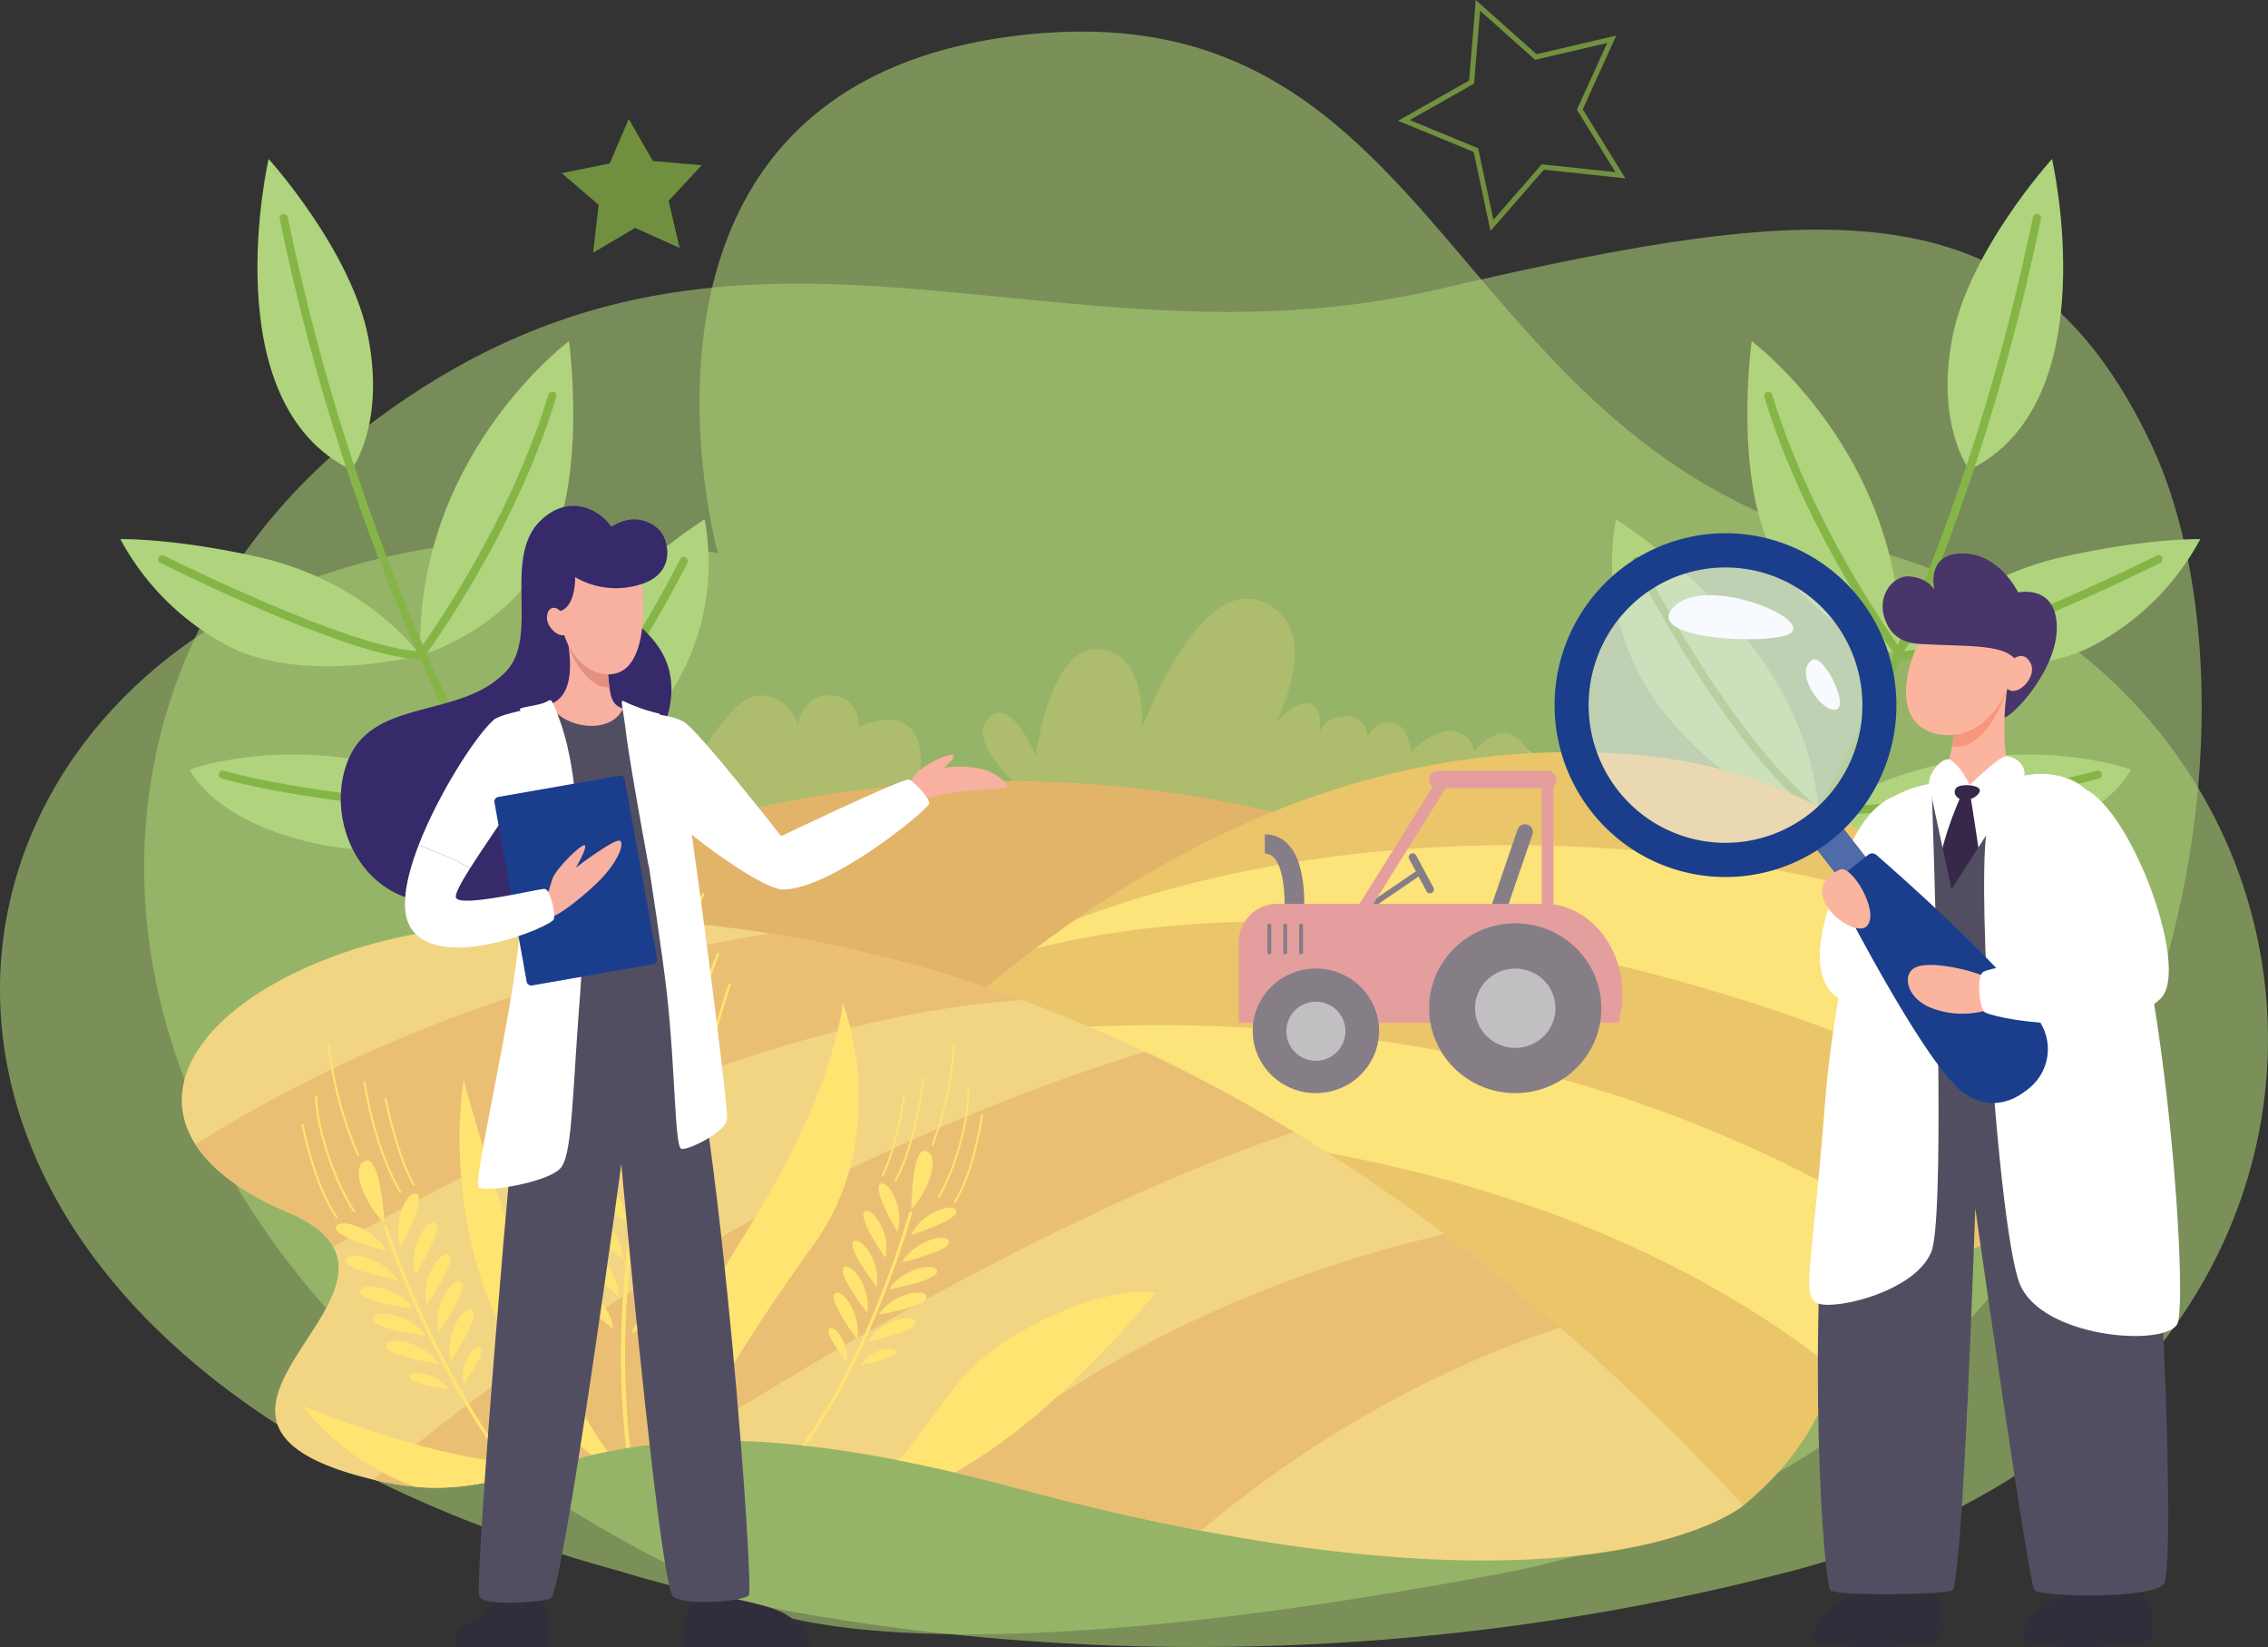 <?xml version="1.0" encoding="UTF-8"?> <svg xmlns="http://www.w3.org/2000/svg" viewBox="0 0 481.056 349.249"><rect x="0" y="0" width="481.056" height="349.249" fill="#333333" stroke="none"/> <defs> <style> .cls-1 { opacity: 0.59; } .cls-2 { fill: #a8c975; } .cls-3 { opacity: 0.6; } .cls-4 { fill: #aace72; } .cls-5 { fill: #afd47d; } .cls-6 { fill: #86b547; } .cls-7 { fill: #adbc6d; } .cls-8 { fill: #e2b46a; } .cls-9 { fill: #eac56a; } .cls-10 { fill: #fce37a; } .cls-11 { fill: #f2d583; } .cls-12 { fill: #eabf73; } .cls-13 { fill: #ffe471; } .cls-14 { fill: #857e87; } .cls-15 { fill: #e59e9e; } .cls-16, .cls-24 { fill: #fff; } .cls-16, .cls-28 { opacity: 0.5; } .cls-17, .cls-19 { fill: #81a843; } .cls-17, .cls-18 { opacity: 0.8; } .cls-20 { fill: #483569; } .cls-21 { fill: #fbb59e; } .cls-22 { fill: #f6967d; } .cls-23 { fill: #312e3b; } .cls-25 { fill: #524e62; } .cls-26 { fill: #372749; } .cls-27 { fill: #4f6ba8; } .cls-28 { fill: #ebedfd; } .cls-29 { fill: #1a3e8c; } .cls-30 { fill: #f7faff; } .cls-31 { fill: #372a6a; } .cls-32 { fill: #f8b0a1; } .cls-33 { fill: #e49081; } </style> </defs> <g id="Слой_2" data-name="Слой 2"> <g id="Layer_1" data-name="Layer 1"> <g> <g class="cls-1"> <path class="cls-2" d="M151.655,336.612C10.916,270.615,1.656,147.973,78.816,89.719S222.024,80.756,305.357,61.283,430.046,39.638,455.972,93.535c29.765,61.878,4.321,213.591-138.887,240.366S151.655,336.612,151.655,336.612Z"></path> </g> <g class="cls-3"> <path class="cls-4" d="M131.901,333.292C-6.368,295.564-23.652,201.69,23.878,150.351S152.272,117.331,152.272,117.331,124.046,15.766,219.555,7.153c87.036-7.849,87.239,87.207,174.689,108.732,112.962,27.805,123.455,181.505-14.815,217.408S131.901,333.292,131.901,333.292Z"></path> </g> </g> <g> <g> <g> <path class="cls-5" d="M74.506,99.625C45.091,85.366,56.976,33.715,56.976,33.715S74.649,53.181,78.158,71.774,74.506,99.625,74.506,99.625Z"></path> <path class="cls-5" d="M89.142,138.961c-1.182-42.221,31.542-66.623,31.542-66.623s4.137,30.186-5.225,46.122S89.142,138.961,89.142,138.961Z"></path> <path class="cls-5" d="M106.478,172.379c2.307-37.223,42.973-62.246,42.973-62.246a50.905,50.905,0,0,1-10.793,41.707C122.439,171.542,106.478,172.379,106.478,172.379Z"></path> <path class="cls-5" d="M128.795,209.713c5.858-34.139,44.98-53.86,44.98-53.86s1.869,18.893-12.528,37.007S128.795,209.713,128.795,209.713Z"></path> <path class="cls-5" d="M152.495,240.883c-3.786-22.305,23.704-39.234,23.704-39.234s2.567,16.434-4.381,26.908S152.495,240.883,152.495,240.883Z"></path> <path class="cls-5" d="M89.142,138.961S78.111,123.219,54.216,117.983c-18.028-3.95-28.688-3.659-28.688-3.659a54.965,54.965,0,0,0,22.475,22.439C64.066,145.449,89.142,138.961,89.142,138.961Z"></path> <path class="cls-5" d="M106.478,172.379c-35.299-20.707-66.211-9.183-66.211-9.183S45.292,174.79,69.183,179.303A53.986,53.986,0,0,0,106.478,172.379Z"></path> <path class="cls-5" d="M152.495,240.883c-26.736-6.805-53.157,12.781-53.157,12.781s11.681,5.7,28.515,3.867S152.495,240.883,152.495,240.883Z"></path> </g> <path class="cls-5" d="M128.795,209.713c-38.307-16.42-74.165,7.11-74.165,7.11s14.319,8.438,39.195,7.639S128.795,209.713,128.795,209.713Z"></path> </g> <g> <path class="cls-6" d="M188.078,283.321a.877.877,0,0,1-.8-.262C140.071,232.703,82.866,160.295,59.33,46.388a.86.86,0,0,1,.68-1.014.873.873,0,0,1,1.028.671c23.45,113.49,80.467,185.656,127.519,235.848a.85.85,0,0,1-.048,1.214A.877.877,0,0,1,188.078,283.321Z"></path> <path class="cls-6" d="M89.572,139.832l-.453-.012c-14.946-.393-53.488-19.65-55.121-20.47a.853.853,0,0,1-.381-1.155.877.877,0,0,1,1.172-.376c.392.197,39.018,19.499,53.922,20.265,2.343-3.211,19.327-27.058,27.609-54.395a.875.875,0,0,1,1.085-.578.857.857,0,0,1,.585,1.069c-8.952,29.55-27.957,55.038-28.148,55.292Z"></path> <path class="cls-6" d="M129.216,210.543l-.352.028-61.044,4.703a.86.86,0,1,1-.136-1.714l60.692-4.676,40.146-45.017a.881.881,0,0,1,1.229-.078.85.85,0,0,1,.079,1.213Z"></path> <path class="cls-6" d="M106.757,173.257l-.334-.021c-.392-.025-39.39-2.524-59.407-8.152a.857.857,0,0,1-.6-1.062.875.875,0,0,1,1.077-.59c18.854,5.301,54.845,7.81,58.705,8.067,19.127-15.144,37.869-52.535,38.057-52.913a.878.878,0,0,1,1.166-.393.854.854,0,0,1,.398,1.15c-.19.383-19.279,38.462-38.801,53.709Z"></path> <path class="cls-6" d="M110.747,252.465q-1.037.19-1.986.344a.871.871,0,0,1-1.001-.71.899.899,0,0,1,.719-.987c13.271-2.138,40.674-10.145,43.527-10.983,6.238-7.073,18.963-29.447,19.092-29.674a.878.878,0,0,1,1.186-.33.852.852,0,0,1,.335,1.169c-.535.942-13.17,23.157-19.472,30.158l-.165.183-.237.07C152.461,241.79,125.409,249.776,110.747,252.465Z"></path> </g> </g> <g> <g> <g> <path class="cls-5" d="M417.715,99.625c29.415-14.259,17.53-65.91,17.53-65.91S417.573,53.181,414.064,71.774,417.715,99.625,417.715,99.625Z"></path> <path class="cls-5" d="M403.08,138.961c1.182-42.221-31.542-66.623-31.542-66.623s-4.137,30.186,5.225,46.122S403.08,138.961,403.08,138.961Z"></path> <path class="cls-5" d="M385.743,172.379c-2.307-37.223-42.973-62.246-42.973-62.246a50.906,50.906,0,0,0,10.793,41.707C369.782,171.542,385.743,172.379,385.743,172.379Z"></path> <path class="cls-5" d="M363.426,209.713c-5.858-34.139-44.98-53.86-44.98-53.86S316.577,174.747,330.975,192.86,363.426,209.713,363.426,209.713Z"></path> <path class="cls-5" d="M339.727,240.883c3.786-22.305-23.704-39.234-23.704-39.234s-2.567,16.434,4.381,26.908S339.727,240.883,339.727,240.883Z"></path> <path class="cls-5" d="M403.08,138.961s11.031-15.742,34.925-20.977c18.028-3.95,28.688-3.659,28.688-3.659a54.965,54.965,0,0,1-22.475,22.439C428.155,145.449,403.08,138.961,403.08,138.961Z"></path> <path class="cls-5" d="M385.743,172.379c35.299-20.707,66.211-9.183,66.211-9.183s-5.025,11.593-28.916,16.107A53.986,53.986,0,0,1,385.743,172.379Z"></path> <path class="cls-5" d="M339.727,240.883c26.736-6.805,53.157,12.781,53.157,12.781s-11.681,5.7-28.515,3.867S339.727,240.883,339.727,240.883Z"></path> </g> <path class="cls-5" d="M363.426,209.713c38.307-16.42,74.165,7.11,74.165,7.11s-14.318,8.438-39.195,7.639S363.426,209.713,363.426,209.713Z"></path> </g> <g> <path class="cls-6" d="M304.144,283.321a.877.877,0,0,0,.8-.262c47.207-50.356,104.411-122.764,127.948-236.671a.86.86,0,0,0-.68-1.014.873.873,0,0,0-1.028.671c-23.45,113.49-80.467,185.656-127.519,235.848a.85.85,0,0,0,.048,1.214A.877.877,0,0,0,304.144,283.321Z"></path> <path class="cls-6" d="M402.65,139.832l.453-.012c14.946-.393,53.488-19.65,55.121-20.47a.853.853,0,0,0,.381-1.155.877.877,0,0,0-1.172-.376c-.392.197-39.018,19.499-53.922,20.265-2.343-3.211-19.327-27.058-27.609-54.395a.875.875,0,0,0-1.085-.578.857.857,0,0,0-.585,1.069c8.952,29.55,27.957,55.038,28.148,55.292Z"></path> <path class="cls-6" d="M363.006,210.543l.352.028,61.044,4.703a.868.868,0,0,0,.937-.79.859.859,0,0,0-.801-.924l-60.691-4.676L323.701,163.867a.881.881,0,0,0-1.229-.078.85.85,0,0,0-.079,1.213Z"></path> <path class="cls-6" d="M385.465,173.257l.334-.021c.392-.025,39.39-2.524,59.407-8.152a.857.857,0,0,0,.6-1.062.875.875,0,0,0-1.077-.59c-18.854,5.301-54.846,7.81-58.705,8.067-19.127-15.144-37.869-52.535-38.057-52.913a.878.878,0,0,0-1.167-.393.854.854,0,0,0-.398,1.15c.19.383,19.279,38.462,38.802,53.709Z"></path> <path class="cls-6" d="M381.475,252.465q1.037.19,1.986.344a.871.871,0,0,0,1.001-.71.899.899,0,0,0-.719-.987c-13.271-2.138-40.674-10.145-43.527-10.983-6.238-7.073-18.963-29.447-19.092-29.674a.878.878,0,0,0-1.186-.33.852.852,0,0,0-.335,1.169c.535.942,13.17,23.157,19.472,30.158l.165.183.237.07C339.761,241.79,366.812,249.776,381.475,252.465Z"></path> </g> </g> <g> <path class="cls-7" d="M94.402,197.941c-8.236-10.857-3.245-15.04,0-15.04a7.404,7.404,0,0,1,4.992,1.722s-5.74-20.914,6.24-24.113,10.732,9.596,10.732,9.596,2.246-6.643,5.241-5.905,2.463,5.905,2.463,5.905.388-2.707,3.954-2.707,3.171,18.7.873,20.668S94.402,197.941,94.402,197.941Z"></path> <path class="cls-7" d="M136.364,180.933c-4.524-21.652,11.812-19.93,11.812-19.93s6.876-13.287,12.866-13.533,8.236,6.151,8.236,6.151.936-6.657,7.082-6.158,5.804,6.65,5.804,6.65,17.065-8.366,12.323,14.763S136.364,180.933,136.364,180.933Z"></path> <path class="cls-7" d="M218.197,168.877c-6.988-6.397-12.729-13.287-7.987-16.977s9.464,8.489,9.464,8.489,3.016-23.744,13.499-22.759,8.985,16.977,8.985,16.977,11.731-32.478,25.458-27.065,2.995,25.589,2.995,25.589,4.992-5.413,7.737-3.691,1.248,6.889,1.248,6.889.499-4.183,5.491-4.429a4.424,4.424,0,0,1,4.992,4.429,5.244,5.244,0,0,1,4.846-3.199c3.64,0,4.389,6.354,4.389,6.354s4.992-5.37,9.235-4.386,3.993,4.386,3.993,4.386,6.956-9.127,11.715.256-35.395,29.841-65.486,26.132S218.197,168.877,218.197,168.877Z"></path> </g> <path class="cls-8" d="M98.358,196.395c59.19-36.622,128.482-34.667,171.52-24.203S245.153,246.257,186.001,239.368,98.358,196.395,98.358,196.395Z"></path> <path class="cls-9" d="M442.328,246.628c-2.298,7.689-8.808,12.056-28.838,20.34q-2.636,1.092-5.605,2.276c-12.739,5.126-15.194,12.395-18.449,21.355-2.985,8.232-6.666,17.91-19.655,28.654L159.794,254.502l16.566-15.511c3.619-3.393,8.018-7.515,13.384-12.538q2.839-2.66,5.959-5.495c6.947-6.295,14.955-13.123,23.971-19.858,2.756-2.061,5.605-4.121,8.548-6.151,30.159-20.781,70.061-38.835,118.263-34.929,32.79,2.665,55.991,18.771,71.341,36.446,15.766,18.126,23.284,37.902,24.491,46.524A9.672,9.672,0,0,1,442.328,246.628Z"></path> <path class="cls-10" d="M442.317,242.989c-74.856-40.629-160.756-57.329-222.643-41.89,2.756-2.061,5.605-4.121,8.548-6.151,67.316-25.312,147.278-16.547,189.604,1.517C433.592,214.591,441.111,234.367,442.317,242.989Z"></path> <path class="cls-10" d="M413.49,266.968q-2.636,1.092-5.605,2.276c-12.739,5.126-15.194,12.395-18.449,21.355-49.793-39.798-124.794-57.134-213.075-51.609,3.619-3.393,8.018-7.515,13.384-12.538q2.839-2.66,5.959-5.495C243.863,213.996,332.675,211.761,413.49,266.968Z"></path> <g> <path class="cls-11" d="M369.781,319.253s-26.227,22.206-115.05,5.311c-12.022-2.276-25.198-5.28-39.612-9.155q-6.458-1.738-12.375-3.127h-.01c-.073-.02-.146-.031-.218-.051q-6.302-1.476-12.001-2.583c-7.186-1.405-13.707-2.399-19.645-3.055-.25-.031-.499-.061-.749-.082a152.761,152.761,0,0,0-24.231-.841c-.187.01-.385.02-.572.031h-.01c-1.113.062-2.194.133-3.245.226-2.995.246-5.793.595-8.413,1.015-.291.041-.572.082-.853.133-1.342.225-2.642.461-3.9.718-1.154.225-2.267.472-3.349.718-3.245.748-6.229,1.569-9.079,2.378-2.298.646-4.493,1.282-6.656,1.866-.25.072-.489.133-.738.195-6.666,1.774-13.031,2.983-20.726,2.348a59.046,59.046,0,0,1-7.924-1.251c-.437-.102-.863-.195-1.279-.297-46.143-11.041.27-33.35-8.444-49.312-1.456-2.686-4.472-5.188-9.744-7.422-9.796-4.162-16.15-9.094-19.499-14.332-9.297-14.537,4.472-31.433,31.979-40.834,13.665-4.675,39.362-9.135,72.869-6.049.177.02.364.031.541.051,5.293.502,10.784,1.189,16.452,2.091a283.879,283.879,0,0,1,53.474,14.117q12.76,4.69,26.134,10.97h.01a349.197,349.197,0,0,1,31.583,17.018c10.493,6.367,21.163,13.543,31.958,21.642q12.152,9.104,24.491,19.817A501.401,501.401,0,0,1,369.781,319.253Z"></path> <path class="cls-12" d="M216.773,212.058c-55.918,3.803-117.244,35.615-146.071,52.377-1.456-2.686-4.472-5.188-9.744-7.422-9.796-4.162-16.15-9.094-19.499-14.332,39.737-25.107,84.87-38.876,121.841-44.74A283.879,283.879,0,0,1,216.773,212.058Z"></path> <path class="cls-12" d="M274.5,240.046c-25.344,8.396-53.152,21.878-78.339,35.656-.655.359-1.321.728-1.976,1.087a.033.033,0,0,0-.021.01q-4.992,2.737-9.817,5.495c-.322.174-.634.359-.957.543-.541.308-1.071.615-1.602.912a1.537,1.537,0,0,0-.135.082c-.821.461-1.633.933-2.433,1.394-.53.308-1.05.605-1.57.912-11.658,6.746-22.349,13.287-31.469,19.017-.291.185-.582.359-.863.543h-.01c-1.113.062-2.194.133-3.245.226-2.995.246-5.793.595-8.413,1.015-.291.041-.572.082-.853.133-1.342.225-2.642.461-3.9.718-1.154.225-2.267.472-3.349.718-3.245.748-6.229,1.569-9.079,2.378-2.298.646-4.493,1.282-6.656,1.866-.25.072-.489.133-.738.195-6.666,1.774-13.031,2.983-20.726,2.348a59.046,59.046,0,0,1-7.924-1.251c-.437-.102-.863-.195-1.279-.297.634-.523,1.258-1.056,1.893-1.569q3.619-3.014,7.238-5.885,5.304-4.244,10.576-8.222c.187-.144.374-.287.562-.42q5.444-4.106,10.836-7.955,3.369-2.399,6.708-4.706,4.711-3.245,9.36-6.305c.697-.461,1.404-.912,2.101-1.364,1.248-.82,2.496-1.63,3.744-2.409.302-.205.593-.39.894-.574.936-.595,1.872-1.189,2.797-1.763q4.836-3.029,9.578-5.854,7.425-4.398,14.611-8.335,10.389-5.69,20.165-10.447,4.524-2.214,8.881-4.224c.166-.072.322-.144.489-.215,1.165-.543,2.309-1.066,3.453-1.579q.234-.108.468-.215,2.683-1.199,5.304-2.337c.166-.072.322-.144.478-.205q2.761-1.2,5.429-2.307c.146-.062.291-.123.426-.185,14.539-6.049,27.34-10.467,37.771-13.645h.01A349.197,349.197,0,0,1,274.5,240.046Z"></path> <path class="cls-12" d="M330.949,281.505c-34.36,11.328-60.743,30.038-76.218,43.058-12.022-2.276-25.198-5.28-39.612-9.155q-6.458-1.738-12.375-3.127c35.816-30.366,76.031-44.258,103.714-50.594Q318.61,270.792,330.949,281.505Z"></path> </g> <g> <path class="cls-13" d="M137.954,236.304c-1.98-6.595-.318-17.027,3.994-16.373S137.954,236.304,137.954,236.304Z"></path> <path class="cls-13" d="M138.471,243.779c1.113-6.782,9.325-12.079,10.595-9.682S138.471,243.779,138.471,243.779Z"></path> <path class="cls-13" d="M137.955,251.878c1.631-6.68,10.226-11.348,11.309-8.863S137.955,251.878,137.955,251.878Z"></path> <path class="cls-13" d="M136.364,260.154c1.982-6.587,10.812-10.807,11.761-8.271S136.364,260.154,136.364,260.154Z"></path> <path class="cls-13" d="M135.309,267.854c1.993-6.584,10.83-10.79,11.775-8.252S135.309,267.854,135.309,267.854Z"></path> <path class="cls-13" d="M134.358,275.806c1.82-6.632,10.544-11.061,11.556-8.548S134.358,275.806,134.358,275.806Z"></path> <path class="cls-13" d="M133.981,282.74c1.495-4.811,7.99-7.846,8.668-5.982S133.981,282.74,133.981,282.74Z"></path> <g> <path class="cls-13" d="M134.578,242.772c.471-6.855-6.314-13.844-8.101-11.793S134.578,242.772,134.578,242.772Z"></path> <path class="cls-13" d="M133.223,250.776c-.057-6.87-7.36-13.333-8.984-11.154S133.223,250.776,133.223,250.776Z"></path> <path class="cls-13" d="M132.875,259.193c-.42-6.858-8.054-12.937-9.561-10.677S132.875,259.193,132.875,259.193Z"></path> <path class="cls-13" d="M132.137,266.928c-.432-6.858-8.075-12.924-9.578-10.662S132.137,266.928,132.137,266.928Z"></path> <path class="cls-13" d="M131.24,274.886c-.252-6.866-7.735-13.125-9.296-10.902S131.24,274.886,131.24,274.886Z"></path> <path class="cls-13" d="M130.018,281.725c-.353-5.02-5.984-9.423-7.072-7.758S130.018,281.725,130.018,281.725Z"></path> </g> <path class="cls-13" d="M133.65,306.941c-.291.041-.572.082-.853.133a178.066,178.066,0,0,1-.634-32.161,286.737,286.737,0,0,1,5.013-37.635.434.434,0,0,1,.853.164,286.489,286.489,0,0,0-4.971,36.897A178.448,178.448,0,0,0,133.65,306.941Z"></path> <path class="cls-13" d="M128.109,229.06a.279.279,0,0,1-.044.007.26.26,0,0,1-.279-.239c-.755-10.343,4.652-24.974,4.706-25.121a.264.264,0,0,1,.335-.153.257.257,0,0,1,.154.331c-.053.145-5.421,14.674-4.676,24.907A.256.256,0,0,1,128.109,229.06Z"></path> <path class="cls-13" d="M132.799,230.02a.237.237,0,0,1-.04.006.261.261,0,0,1-.283-.235c-.536-6.441,1.917-21.977,6.842-30.717a.263.263,0,0,1,.355-.1.256.256,0,0,1,.103.35c-4.879,8.658-7.312,24.046-6.778,30.425A.259.259,0,0,1,132.799,230.02Z"></path> <path class="cls-13" d="M141.223,217.925a.291.291,0,0,1-.091.007.259.259,0,0,1-.23-.285,98.331,98.331,0,0,1,7.993-28.102.262.262,0,0,1,.348-.122.255.255,0,0,1,.124.343,97.852,97.852,0,0,0-7.947,27.937A.256.256,0,0,1,141.223,217.925Z"></path> <path class="cls-13" d="M145.709,231.577a.288.288,0,0,1-.065.008.26.26,0,0,1-.259-.26c.127-13.631,6.592-28.967,6.657-29.12a.263.263,0,0,1,.342-.138.256.256,0,0,1,.138.338c-.064.152-6.488,15.396-6.614,28.925A.258.258,0,0,1,145.709,231.577Z"></path> <path class="cls-13" d="M149.638,231.893a.261.261,0,0,1-.323-.257c.255-9.108,5.182-22.813,5.231-22.95a.26.26,0,0,1,.334-.156.257.257,0,0,1,.157.329c-.048.137-4.948,13.766-5.201,22.791A.258.258,0,0,1,149.638,231.893Z"></path> </g> <g> <path class="cls-13" d="M81.547,259.304c-4.17-3.831-7.393-11.851-4.083-13.155S81.547,259.304,81.547,259.304Z"></path> <path class="cls-13" d="M85.058,264.352c-2.072-5.228,1.476-12.315,3.379-11.148S85.058,264.352,85.058,264.352Z"></path> <path class="cls-13" d="M88.104,270.262c-1.664-5.368,2.419-12.169,4.226-10.864S88.104,270.262,88.104,270.262Z"></path> <path class="cls-13" d="M90.469,276.737c-1.379-5.446,3.058-12.029,4.794-10.632S90.469,276.737,90.469,276.737Z"></path> <path class="cls-13" d="M92.969,282.587c-1.37-5.448,3.078-12.024,4.812-10.625S92.969,282.587,92.969,282.587Z"></path> <path class="cls-13" d="M95.648,288.571c-1.511-5.412,2.763-12.098,4.533-10.743S95.648,288.571,95.648,288.571Z"></path> <path class="cls-13" d="M98.301,293.606c-.974-3.997,2.319-8.79,3.581-7.756S98.301,293.606,98.301,293.606Z"></path> <g> <path class="cls-13" d="M81.894,265.236c-2.555-5.016-10.272-7.159-10.665-4.984S81.894,265.236,81.894,265.236Z"></path> <path class="cls-13" d="M84.31,271.422c-2.933-4.811-10.793-6.371-11.018-4.173S84.31,271.422,84.31,271.422Z"></path> <path class="cls-13" d="M87.609,277.488c-3.183-4.654-11.114-5.808-11.223-3.602S87.609,277.488,87.609,277.488Z"></path> <path class="cls-13" d="M90.347,283.233c-3.191-4.649-11.124-5.79-11.229-3.584S90.347,283.233,90.347,283.233Z"></path> <path class="cls-13" d="M93.066,289.2c-3.068-4.728-10.969-6.071-11.132-3.868S93.066,289.2,93.066,289.2Z"></path> <path class="cls-13" d="M95.085,294.513c-2.362-3.388-8.178-4.182-8.243-2.566S95.085,294.513,95.085,294.513Z"></path> </g> <path class="cls-13" d="M109.814,312.754c-.25.072-.489.133-.738.195-.697-.871-1.414-1.784-2.132-2.758a133.858,133.858,0,0,1-8.091-12.118,217.04,217.04,0,0,1-17.44-37.758.348.348,0,0,1,.208-.451.361.361,0,0,1,.458.215,216.502,216.502,0,0,0,17.336,37.574,134.289,134.289,0,0,0,8.486,12.661C108.556,311.164,109.19,311.985,109.814,312.754Z"></path> <path class="cls-13" d="M71.569,258.234a.221.221,0,0,1-.028.023.215.215,0,0,1-.297-.054c-4.886-6.969-7.241-19.477-7.265-19.603a.213.213,0,0,1,.42-.075c.024.124,2.363,12.544,7.196,19.44A.207.207,0,0,1,71.569,258.234Z"></path> <path class="cls-13" d="M75.273,256.99a.171.171,0,0,1-.026.021.216.216,0,0,1-.298-.05c-3.089-4.313-7.903-16.249-8.117-24.415a.214.214,0,0,1,.428-.012c.212,8.089,4.979,19.912,8.04,24.183A.209.209,0,0,1,75.273,256.99Z"></path> <path class="cls-13" d="M76.109,245.033a.233.233,0,0,1-.061.042.215.215,0,0,1-.282-.106,80.247,80.247,0,0,1-6.207-23.046.214.214,0,0,1,.426-.037,79.853,79.853,0,0,0,6.17,22.91A.206.206,0,0,1,76.109,245.033Z"></path> <path class="cls-13" d="M85.014,252.804a.235.235,0,0,1-.042.032.216.216,0,0,1-.292-.077c-5.65-9.644-7.557-23.081-7.576-23.215a.213.213,0,0,1,.422-.056c.019.133,1.916,13.489,7.523,23.06A.208.208,0,0,1,85.014,252.804Z"></path> <path class="cls-13" d="M87.911,251.419a.215.215,0,0,1-.336-.048c-3.655-6.513-5.959-18.173-5.981-18.29a.209.209,0,0,1,.17-.247.213.213,0,0,1,.249.167c.024.116,2.314,11.712,5.935,18.166A.207.207,0,0,1,87.911,251.419Z"></path> </g> <g> <path class="cls-13" d="M193.315,256.374c3.653-3.719,6.233-11.248,3.126-12.294S193.315,256.374,193.315,256.374Z"></path> <path class="cls-13" d="M190.327,261.182c1.656-4.907-1.949-11.262-3.643-10.1S190.327,261.182,190.327,261.182Z"></path> <path class="cls-13" d="M187.807,266.761c1.274-5.016-2.809-11.084-4.409-9.798S187.807,266.761,187.807,266.761Z"></path> <path class="cls-13" d="M185.941,272.829c1.007-5.075-3.39-10.925-4.92-9.559S185.941,272.829,185.941,272.829Z"></path> <path class="cls-13" d="M183.922,278.327c.999-5.077-3.408-10.919-4.936-9.551S183.922,278.327,183.922,278.327Z"></path> <path class="cls-13" d="M181.744,283.958c1.131-5.049-3.122-11.002-4.685-9.673S181.744,283.958,181.744,283.958Z"></path> <path class="cls-13" d="M179.544,288.714c.704-3.723-2.555-7.979-3.667-6.969S179.544,288.714,179.544,288.714Z"></path> <g> <path class="cls-13" d="M193.28,261.848c2.11-4.734,9.107-7.065,9.574-5.082S193.28,261.848,193.28,261.848Z"></path> <path class="cls-13" d="M191.353,267.652c2.468-4.563,9.624-6.364,9.937-4.353S191.353,267.652,191.353,267.652Z"></path> <path class="cls-13" d="M188.609,273.386c2.706-4.43,9.947-5.861,10.153-3.837S188.609,273.386,188.609,273.386Z"></path> <path class="cls-13" d="M186.366,278.8c2.713-4.426,9.957-5.845,10.159-3.82S186.366,278.8,186.366,278.8Z"></path> <path class="cls-13" d="M184.15,284.416c2.596-4.493,9.801-6.096,10.056-4.077S184.15,284.416,184.15,284.416Z"></path> <path class="cls-13" d="M182.546,289.398c2.011-3.227,7.324-4.229,7.461-2.745S182.546,289.398,182.546,289.398Z"></path> </g> <path class="cls-13" d="M193.488,257.29a221.519,221.519,0,0,1-9.141,25.005A136.813,136.813,0,0,1,170.869,306.592c-.25-.031-.499-.061-.749-.082a133.618,133.618,0,0,0,13.27-23.672,217.327,217.327,0,0,0,9.474-25.732.329.329,0,0,1,.406-.215A.319.319,0,0,1,193.488,257.29Z"></path> <path class="cls-13" d="M202.443,254.925a.21.21,0,0,0,.027.02.198.198,0,0,0,.27-.064c4.161-6.64,5.729-18.257,5.744-18.374a.196.196,0,0,0-.39-.049c-.016.115-1.573,11.651-5.689,18.22A.191.191,0,0,0,202.443,254.925Z"></path> <path class="cls-13" d="M198.976,253.953a.16.16,0,0,0,.025.018.199.199,0,0,0,.272-.06c2.635-4.112,6.493-15.318,6.298-22.841a.197.197,0,0,0-.394.009c.193,7.452-3.626,18.552-6.238,22.624A.192.192,0,0,0,198.976,253.953Z"></path> <path class="cls-13" d="M197.634,242.991a.215.215,0,0,0,.059.036.198.198,0,0,0,.254-.111,73.86,73.86,0,0,0,4.606-21.492.197.197,0,0,0-.393-.014,73.494,73.494,0,0,1-4.578,21.366A.19.19,0,0,0,197.634,242.991Z"></path> <path class="cls-13" d="M189.813,250.555a.217.217,0,0,0,.04.027.199.199,0,0,0,.265-.085c4.736-9.136,5.847-21.587,5.857-21.712a.196.196,0,0,0-.391-.032c-.011.123-1.117,12.5-5.817,21.567A.192.192,0,0,0,189.813,250.555Z"></path> <path class="cls-13" d="M187.082,249.416a.193.193,0,0,0,.044.029.197.197,0,0,0,.262-.089c3.051-6.163,4.611-16.998,4.626-17.107a.193.193,0,0,0-.168-.219.196.196,0,0,0-.221.165c-.016.108-1.568,10.883-4.59,16.99A.191.191,0,0,0,187.082,249.416Z"></path> </g> <path class="cls-13" d="M180.208,247.94a50.068,50.068,0,0,1-7.935,16.413,420.854,420.854,0,0,0-26.092,40.803c-.094.174-.187.349-.291.513-.187.01-.385.02-.572.031h-.01c-1.113.062-2.194.133-3.245.226.114-20.894,8.361-31.566,17.981-47.539,1.685-2.778,3.401-5.731,5.127-8.919,7.675-14.178,11.044-24.738,12.49-30.828a42.595,42.595,0,0,0,1.092-5.967,44.292,44.292,0,0,1,1.591,5.3A60.826,60.826,0,0,1,180.208,247.94Z"></path> <path class="cls-13" d="M245.153,274.073a224.922,224.922,0,0,1-21.464,22.524,117.278,117.278,0,0,1-20.352,15.193c-.27.154-.551.297-.822.441q-6.302-1.476-12.001-2.583c7.28-7.402,11.398-18.279,23.441-25.692C233.422,271.971,245.153,274.073,245.153,274.073Z"></path> <path class="cls-13" d="M128.897,307.792c-1.154.225-2.267.472-3.349.718-3.796-2.542-9.12-7.832-15.298-18.812q-1.404-2.491-2.87-5.393a94.465,94.465,0,0,1-9.526-34.601,87.234,87.234,0,0,1,.499-20.637s2.007,7.402,5.221,17.798c3.411,11.082,8.205,25.558,13.384,38.127C120.848,294.413,124.966,302.758,128.897,307.792Z"></path> <path class="cls-13" d="M116.47,310.888c-2.298.646-4.493,1.282-6.656,1.866-.25.072-.489.133-.738.195-6.666,1.774-13.031,2.983-20.726,2.348a45.12,45.12,0,0,1-7.311-3.117,56.26,56.26,0,0,1-17.055-14.117,220.258,220.258,0,0,0,24.293,8.232,142.612,142.612,0,0,0,18.667,3.896c.322.041.634.082.957.123A73.203,73.203,0,0,0,116.47,310.888Z"></path> <g> <path class="cls-14" d="M276.485,195.052l-4.139-.398,2.069.199-2.069-.198c.358-3.66.101-10.363-2.113-12.766a2.471,2.471,0,0,0-1.955-.863v-4.099a6.682,6.682,0,0,1,5.036,2.209C277.48,183.663,276.599,193.9,276.485,195.052Z"></path> <g> <path class="cls-14" d="M317.097,196.629a1.684,1.684,0,0,1-.533-.087,1.635,1.635,0,0,1-1.043-2.078l6.361-18.553a1.668,1.668,0,0,1,2.108-1.028,1.635,1.635,0,0,1,1.043,2.078l-6.361,18.553A1.662,1.662,0,0,1,317.097,196.629Z"></path> <path class="cls-14" d="M290.434,192.861a.626.626,0,0,1-.514-.265.61.61,0,0,1,.158-.855l10.666-7.268a.63.63,0,0,1,.868.156.61.61,0,0,1-.158.855l-10.666,7.268A.627.627,0,0,1,290.434,192.861Z"></path> <path class="cls-14" d="M303.308,189.432a.834.834,0,0,1-.736-.437l-3.667-6.844a.814.814,0,0,1,.347-1.108.838.838,0,0,1,1.124.342l3.668,6.844a.814.814,0,0,1-.347,1.108A.837.837,0,0,1,303.308,189.432Z"></path> </g> <g> <path class="cls-15" d="M332.249,192.435V216.891H262.74V199.772a8.176,8.176,0,0,1,8.241-8.117h56.575A14.462,14.462,0,0,1,332.249,192.435Z"></path> <path class="cls-15" d="M344.125,210.84a21.808,21.808,0,0,1-.844,6.051H311.736a21.811,21.811,0,0,1-.844-6.051c0-10.597,7.439-19.185,16.616-19.185a14.444,14.444,0,0,1,4.69.779C339.093,194.767,344.125,202.125,344.125,210.84Z"></path> </g> <g> <path class="cls-15" d="M328.257,194.165a1.239,1.239,0,0,1-1.248-1.23V165.289a1.248,1.248,0,0,1,2.495,0v27.645A1.239,1.239,0,0,1,328.257,194.165Z"></path> <path class="cls-15" d="M328.257,167.134H305.004a1.845,1.845,0,1,1,0-3.689h23.253a1.845,1.845,0,1,1,0,3.689Z"></path> </g> <path class="cls-15" d="M288.719,194.657a1.254,1.254,0,0,1-.654-.183,1.22,1.22,0,0,1-.407-1.692l17.611-28.137a1.258,1.258,0,0,1,1.717-.401,1.22,1.22,0,0,1,.407,1.692L289.782,194.072A1.251,1.251,0,0,1,288.719,194.657Z"></path> <ellipse class="cls-14" cx="321.396" cy="213.792" rx="18.263" ry="18.004"></ellipse> <ellipse class="cls-16" cx="321.396" cy="213.792" rx="8.533" ry="8.412"></ellipse> <ellipse class="cls-14" cx="279.106" cy="218.588" rx="13.398" ry="13.208"></ellipse> <path class="cls-16" d="M285.366,218.588a6.26,6.26,0,1,1-6.26-6.171A6.216,6.216,0,0,1,285.366,218.588Z"></path> <g> <path class="cls-14" d="M269.226,202.347a.413.413,0,0,1-.416-.41v-5.657a.416.416,0,0,1,.832,0v5.657A.413.413,0,0,1,269.226,202.347Z"></path> <path class="cls-14" d="M272.595,202.347a.413.413,0,0,1-.416-.41v-5.657a.416.416,0,0,1,.832,0v5.657A.413.413,0,0,1,272.595,202.347Z"></path> <path class="cls-14" d="M275.963,202.347a.413.413,0,0,1-.416-.41v-5.657a.416.416,0,0,1,.832,0v5.657A.413.413,0,0,1,275.963,202.347Z"></path> </g> </g> <polygon class="cls-17" points="141.815 42.592 144.15 52.564 134.701 48.325 125.803 53.596 126.972 43.427 119.137 36.713 129.309 34.667 133.365 25.247 138.482 34.151 148.824 35.043 141.815 42.592"></polygon> <g class="cls-18"> <path class="cls-19" d="M316.141,48.983,312.568,32.214l-16.039-6.604L311.602,17.078,313.017,0,325.907,11.495l16.913-3.951-7.107,15.637,9.039,14.636-17.282-1.832Zm-2.612-17.552,3.233,15.171,10.248-11.758,15.635,1.656-8.177-13.242,6.43-14.148L325.597,12.686,313.935,2.285l-1.28,15.451-13.637,7.72Z"></path> </g> <g> <path class="cls-20" d="M400.595,132.961c-3.393-5.673.594-11.077,4.495-10.729s5.183,2.789,5.183,2.789-1.889-7.694,5.998-7.67c7.898.024,11.791,8.28,11.791,8.28s7.363-1.675,8.145,6.188c.953,9.588-9.68,20.689-11.355,20.374s-10.35-18.02-14.58-20.81S400.595,132.961,400.595,132.961Z"></path> <path class="cls-21" d="M414.536,168.005c-2.257-.721-3.925-4.51-2.474-5.062,1.114-.405,1.417-1.905,2.023-4.756a26.663,26.663,0,0,0,.435-3.351c.414-5.465,11.224-8.779,11.224-8.779-1.134,7.614-.585,15.912.794,17.798C427.917,165.761,416.773,168.727,414.536,168.005Z"></path> <path class="cls-22" d="M425.744,146.057c-3.277,9.63-8.218,13.05-11.66,12.13a26.663,26.663,0,0,0,.435-3.351C414.934,149.37,425.744,146.057,425.744,146.057Z"></path> <path class="cls-21" d="M406.641,137.056c-3.071,6.423-4.59,17.057,4.709,18.674,6.756,1.175,11.942-3.76,14.384-9.678a20.024,20.024,0,0,0,1.529-6.83c.289-8.168-6.589-10.153-12.181-8.501A16.005,16.005,0,0,0,406.641,137.056Z"></path> <path class="cls-21" d="M425.734,146.051c2.21,1.897,6.343-2.49,5.025-5.3-1.647-3.511-4.753-.478-5.116.622S425.734,146.051,425.734,146.051Z"></path> <path class="cls-20" d="M427.244,139.595c-2.832-3.081-10.417-2.468-20.25-3.056s-9.738-13.358,3.427-9.48,14.553.051,16.697,3.012S427.244,139.595,427.244,139.595Z"></path> <path class="cls-23" d="M453.551,336.322c3.076,3.712,3.955,9.368,2.461,11.224s-25.311,2.651-26.63,0,3.076-7.6,10.81-10.34S453.551,336.322,453.551,336.322Z"></path> <path class="cls-23" d="M408.949,336.322c3.076,3.712,3.955,9.368,2.461,11.224s-25.311,2.651-26.63,0,3.076-7.6,10.81-10.34S408.949,336.322,408.949,336.322Z"></path> <path class="cls-24" d="M388.298,210.259a8.089,8.089,0,0,0,5.768,2.71c1.828.095,3.724-6.154,5.362-14.025C402.192,185.776,404.277,168.116,404.277,168.116c-9.14,1.471-13.826,13.657-17.265,27.396C385.089,203.178,386.132,207.726,388.298,210.259Z"></path> <path class="cls-24" d="M417.79,166.457c-1.584-3.396-3.706-5.306-4.376-5.435-1.641-.316-3.933,2.706-4.162,4.222-.273,1.806-3.491,25.545,4.542,25.302s15.455-23.482,15.629-26.151-2.475-4.055-3.92-4.056S417.79,166.457,417.79,166.457Z"></path> <path class="cls-25" d="M388.281,236.991c-5.247,47.366-1.508,99.042,0,100.253s23.56.972,25.803,0S418.97,256.216,418.97,256.216s11.362,80.171,12.556,81.028c1.9,1.363,25.091,1.939,27.503-1.457s-.483-94.126-6.273-109.41C448.66,215.564,388.281,236.991,388.281,236.991Z"></path> <path class="cls-26" d="M415.774,169.148a73.044,73.044,0,0,0-4.853,15.366c-.297,2.834.954,8.119,4.853,6.708s3.896-7.304,4.157-7.528l.262-.224s-2.151-14.47-2.3-14.769S415.774,169.148,415.774,169.148Z"></path> <path class="cls-25" d="M409.146,166.307c-2.153.064-5.545,1.939-5.545,1.939s-6.637,9.789-12.063,38.178c-5.338,27.929-3.257,30.567-3.257,30.567s5.996,5.475,15.996,2.281,12.533-19.036,12.533-19.036l-2.725-30.917Z"></path> <path class="cls-25" d="M409.679,195.198s1.347,26.951,2.665,35.26c.794,4.903,5.17,7.759,9.666,9.35,10.138,3.587,30.939-.587,33.263-1.186,2.055-.513-6.051-36.513-5.045-39.207,1.559-4.204-6.278-30.413-8.574-32.38-4.947-4.247-12.232-2.622-12.232-2.622Z"></path> <path class="cls-24" d="M421.759,214.97c1.368,24.047,4.062,50.83,6.635,57.243C433.025,283.732,458.97,285.666,461.787,280.818c1.598-2.751.135-34.885-4.347-64.528-.433-2.819-.88-5.61-1.368-8.36-3.358-19.199-8.057-35.961-14.083-40.904-5.295-4.33-12.566-2.614-12.566-2.614s-4.685,1.185-7.678,10.049C420.418,178.396,420.662,195.812,421.759,214.97Z"></path> <path class="cls-24" d="M441.659,167.033c10.223,4.003,22.889,38.118,16.737,44.577s-21.08,2.729-21.08,2.729,6.966-10.826,4.524-16.102a41.334,41.334,0,0,1-3.8-20.014C438.402,169.671,441.659,167.033,441.659,167.033Z"></path> <path class="cls-24" d="M409.679,166.126a24.64,24.64,0,0,0-7.741,2.632,232.765,232.765,0,0,0-14.804,64.73c-2.857,36.274-5.132,41.421-1.557,42.892s20.743-2.451,24.102-11.029S409.679,166.126,409.679,166.126Z"></path> <path class="cls-26" d="M419.914,167.455c-.226-1.004-3.974-1.345-4.926-.423s-.062,2.414,1.422,2.638S420.154,168.523,419.914,167.455Z"></path> <g> <polygon class="cls-27" points="391.411 187.908 397.078 183.428 389.484 173.714 383.816 178.193 391.411 187.908"></polygon> <ellipse class="cls-28" cx="365.987" cy="149.523" rx="29.04" ry="29.201"></ellipse> <path class="cls-29" d="M388.39,178.178a36.583,36.583,0,0,0,6.101-51.178A36.134,36.134,0,0,0,343.579,120.86a36.587,36.587,0,0,0-6.085,51.183A36.096,36.096,0,0,0,388.39,178.178Zm-45.23-10.6a29.33,29.33,0,0,1,4.876-41.015,28.933,28.933,0,0,1,40.784,4.92,29.287,29.287,0,0,1-4.887,40.994A28.929,28.929,0,0,1,343.16,167.578Z"></path> <g> <path class="cls-29" d="M393.114,183.752l3.128-2.473a1.383,1.383,0,0,1,1.778.033c5.009,4.369,30.174,26.577,34.956,35.909a10.624,10.624,0,0,1-4.777,14.889c-2.728,1.196-30.505-39.306-35.389-46.467A1.398,1.398,0,0,1,393.114,183.752Z"></path> <path class="cls-29" d="M392.66,184.111l-3.128,2.473a1.402,1.402,0,0,0-.388,1.746c3.039,5.926,18.56,35.758,26.449,42.634,6.8,5.927,13.543,1.461,15.516-1.153,1.799-2.383-30.782-39.087-36.55-45.549A1.38,1.38,0,0,0,392.66,184.111Z"></path> </g> <path class="cls-30" d="M379.517,134.437c5.617-3.06-17.648-12.744-24.494-5.751S375.23,136.772,379.517,134.437Z"></path> <path class="cls-30" d="M384.231,140.019c2.451-1.823,8.131,9.73,5.208,10.46S380.476,142.812,384.231,140.019Z"></path> </g> <path class="cls-21" d="M390.353,184.369c2.268-1.01,8.361,8.717,5.697,11.929S379.981,188.991,390.353,184.369Z"></path> <path class="cls-21" d="M420.415,206.81c-3.812-1.464-11.538-3.124-14.319-1.562s-1.536,6.641,3.817,8.593a18.51,18.51,0,0,0,12.666,0C425.566,212.571,420.415,206.81,420.415,206.81Z"></path> <path class="cls-24" d="M458.396,211.609c-10.642,9.314-36.806,4.21-37.663,2.839s-1.463-6.627-.327-8.151,19.413-2.871,21.941-5.854S458.396,211.609,458.396,211.609Z"></path> </g> <g> <path class="cls-31" d="M141.348,152.667c-3.472,11.316-16.96,29.477-20.432,33.834-3.472,4.356-9.814,5.431-27.75,5.064a21.065,21.065,0,0,1-10.474-2.857c-9.9-5.884-12.913-19.548-8.293-28.742,5.969-11.881,23.99-7.723,33.116-17.794,6.945-7.666-1.177-24.272,7.432-32.052,7.174-6.507,14.463-.226,15.295,2.829,0,0-.947,14.484,3.931,18.501a31.628,31.628,0,0,1,3.788,3.564C141.434,138.861,143.93,144.265,141.348,152.667Z"></path> <path class="cls-32" d="M125.68,157.334c-6.084-.368-10.933-6.988-8.408-8.232,2.497-1.245,4.563-4.413,3.214-12.9-1.09-6.818,4.993,1.273,7.432,4.753l.057.057c.574.849.947,1.386.947,1.386.115,1.273.201,2.376.316,3.282.431,3.253,1.234,4.498,4.448,4.837C137.79,150.969,131.792,157.674,125.68,157.334Z"></path> <path class="cls-33" d="M129.238,145.679c-4.189.651-8.265-6.62-8.609-8.855a67.375,67.375,0,0,1,6.399,3.536c.258.17.545.368.89.594l.057.057c.574.849.947,1.386.947,1.386C129.037,143.671,129.123,144.774,129.238,145.679Z"></path> <path class="cls-32" d="M136.326,131.846a15.132,15.132,0,0,1-.172,1.641c-.574,4.837-2.324,8.43-5.424,9.279-5.165,1.415-11.622-3.763-12.081-13.777-.488-10.043,1.177-12.278,5.739-12.278,4.534,0,11.593,6.026,11.593,6.026A42.998,42.998,0,0,1,136.326,131.846Z"></path> <path class="cls-32" d="M118.819,129.569c-.957-1.12-2.765-1.004-2.81,1.414-.045,2.431,3.497,5.039,4.394,3.006C121.277,132.006,118.819,129.569,118.819,129.569Z"></path> <path class="cls-23" d="M116.325,349.249H96.983a.028.028,0,0,1-.029-.028c-2.697-3.678,5.625-6.507,5.625-6.507a12.377,12.377,0,0,1,3.644-3.96,6.439,6.439,0,0,1,3.099-.453,38.602,38.602,0,0,1,5.682.736,13.035,13.035,0,0,1,1.205,4.13A25.409,25.409,0,0,1,116.325,349.249Z"></path> <path class="cls-23" d="M171.795,349.249h-26.831a13.208,13.208,0,0,1,.402-5.205,13.443,13.443,0,0,1,2.009-4.838,25.364,25.364,0,0,1,4.706-1.471c.603-.113,1.09-.085,1.291.198h.029l.029.028c.172.396,1.148.707,2.525,1.047,2.497.651,6.313,1.33,9.212,2.574C169.441,343.365,171.909,347.071,171.795,349.249Z"></path> <path class="cls-25" d="M158.824,338.329c-1.205,1.16-13.172,2.348-16.041.226-2.095-1.556-7.002-49.874-9.498-75.731-.689-7.129-1.177-12.561-1.406-14.824-.058-.764-.086-1.16-.086-1.16s-12.426,91.488-15.066,92.195-13.86,1.641-15.066-.481,7.404-105.859,8.839-113.157c1.435-7.299,4.075-18.614,8.379-21.217,4.304-2.603,25.827,5.431,25.827,5.431C153.085,240.958,160,337.141,158.824,338.329Z"></path> <path class="cls-25" d="M116.816,149.725c3.228,5.039,13.21,6.021,15.424.265.986-2.564,9.864,6.542,7.712,17.592-1.237,6.353,7.144,39.782,4.753,42.021s-14.587,5.069-22.598.825-7.055-57.168-6.935-59.29S116.816,149.725,116.816,149.725Z"></path> <path class="cls-24" d="M117.264,149.106c5.381,12.995,7.353,41.638,5.739,62.325s-1.614,32.886-3.946,36.069-16.321,5.481-17.576,4.243,8.071-40.312,8.788-55.341,0-21.217-1.793-27.405-5.261-15.5-3.468-16.561,6.696-2.004,8.131-2.24A40.946,40.946,0,0,0,117.264,149.106Z"></path> <path class="cls-24" d="M117.264,149.106c-.359-.707-.403-.835-1.435-.265-1.439.794-5.721,1.085-5.56,1.591.852,2.687,6.187,6.615,6.187,6.615s-6.187.811-6.187,1.342,5.47,3.006,8.788,10.343c3.318,7.338,3.766,9.548,3.766,9.548s-.717-12.377-2.242-18.918A48.551,48.551,0,0,0,117.264,149.106Z"></path> <path class="cls-24" d="M111.226,165.755c.239-2.947-6.217-13.32-6.217-13.32C101.752,154.844,93.303,167.55,88.807,179.176c3.522,1.519,7.453,2.799,10.891,4.949C103.912,177.462,111.063,167.761,111.226,165.755Z"></path> <path class="cls-32" d="M193.041,165.991c1.166-3.448,8.699-6.542,9.147-5.835s-1.973,2.652-1.973,2.652a22.571,22.571,0,0,1,8.071.265c3.856.972,5.65,3.625,5.291,3.978s-15.335.442-17.576,2.829S193.041,165.991,193.041,165.991Z"></path> <path class="cls-24" d="M132.24,149.99c5.65,1.68,9.775,1.326,12.824,3.094s20.625,24.223,20.625,24.223,23.376-11.198,26.903-12.023c.72-.168,4.663,3.89,4.484,5.127s-20.805,18.27-31.088,18.211c-4.856-.028-25.229-15.206-25.229-17.858S132.24,149.99,132.24,149.99Z"></path> <path class="cls-24" d="M132.24,149.99s7.443,44.821,9.237,60.91,1.614,32.356,3.049,32.71,9.326-3.536,9.685-6.188-6.457-54.28-8.25-65.596S132.24,149.99,132.24,149.99Z"></path> <path class="cls-24" d="M132.24,148.664a35.576,35.576,0,0,0,7.323,2.593c2.332.472-3.737,5.363-3.737,5.363s5.47.884,5.56,1.503-1.793,3.536-3.139,10.874a61.592,61.592,0,0,0-.628,14.852s-3.946-21.394-4.753-27.847S131.523,148.31,132.24,148.664Z"></path> <path class="cls-29" d="M139.368,203.333a.992.992,0,0,1-.832,1.131l-25.655,4.498a1.028,1.028,0,0,1-1.177-.792l-.89-5.035-1.291-7.044-4.649-25.97a.972.972,0,0,1,.804-1.131l25.683-4.498a.984.984,0,0,1,1.148.792Z"></path> <path class="cls-32" d="M115.351,189.86c1.196-.413,1.136-1.591,1.853-3.595.743-2.076,6.158-7.426,6.815-7.013s-1.853,4.715-1.853,4.715,8.43-6.424,9.386-5.658-.717,4.951-5.141,9.135c-4.165,3.939-9.267,7.78-10.821,7.249S115.351,189.86,115.351,189.86Z"></path> <path class="cls-31" d="M118.819,129.569c3.348-1.002,3.169-7.19,3.169-7.19a17.166,17.166,0,0,0,13.511,1.65c7.892-2.181,6.397-9.076,4.663-11.257-1.493-1.878-6.756-5.481-13.511,1.415s-3.408-4.774-6.995-2.711-6.523,11.461-4.424,13.909C117.553,128.092,118.819,129.569,118.819,129.569Z"></path> <path class="cls-24" d="M115.561,188.49c-1.076-.118-17.756,4.022-18.832,1.901-.344-.677.992-3.14,2.969-6.265-3.437-2.15-7.368-3.43-10.891-4.949-2.766,7.153-4.042,13.898-1.674,17.58,6.218,9.665,29.997-.324,30.355-1.856C117.847,193.367,116.637,188.608,115.561,188.49Z"></path> </g> </g> </g> </svg> 